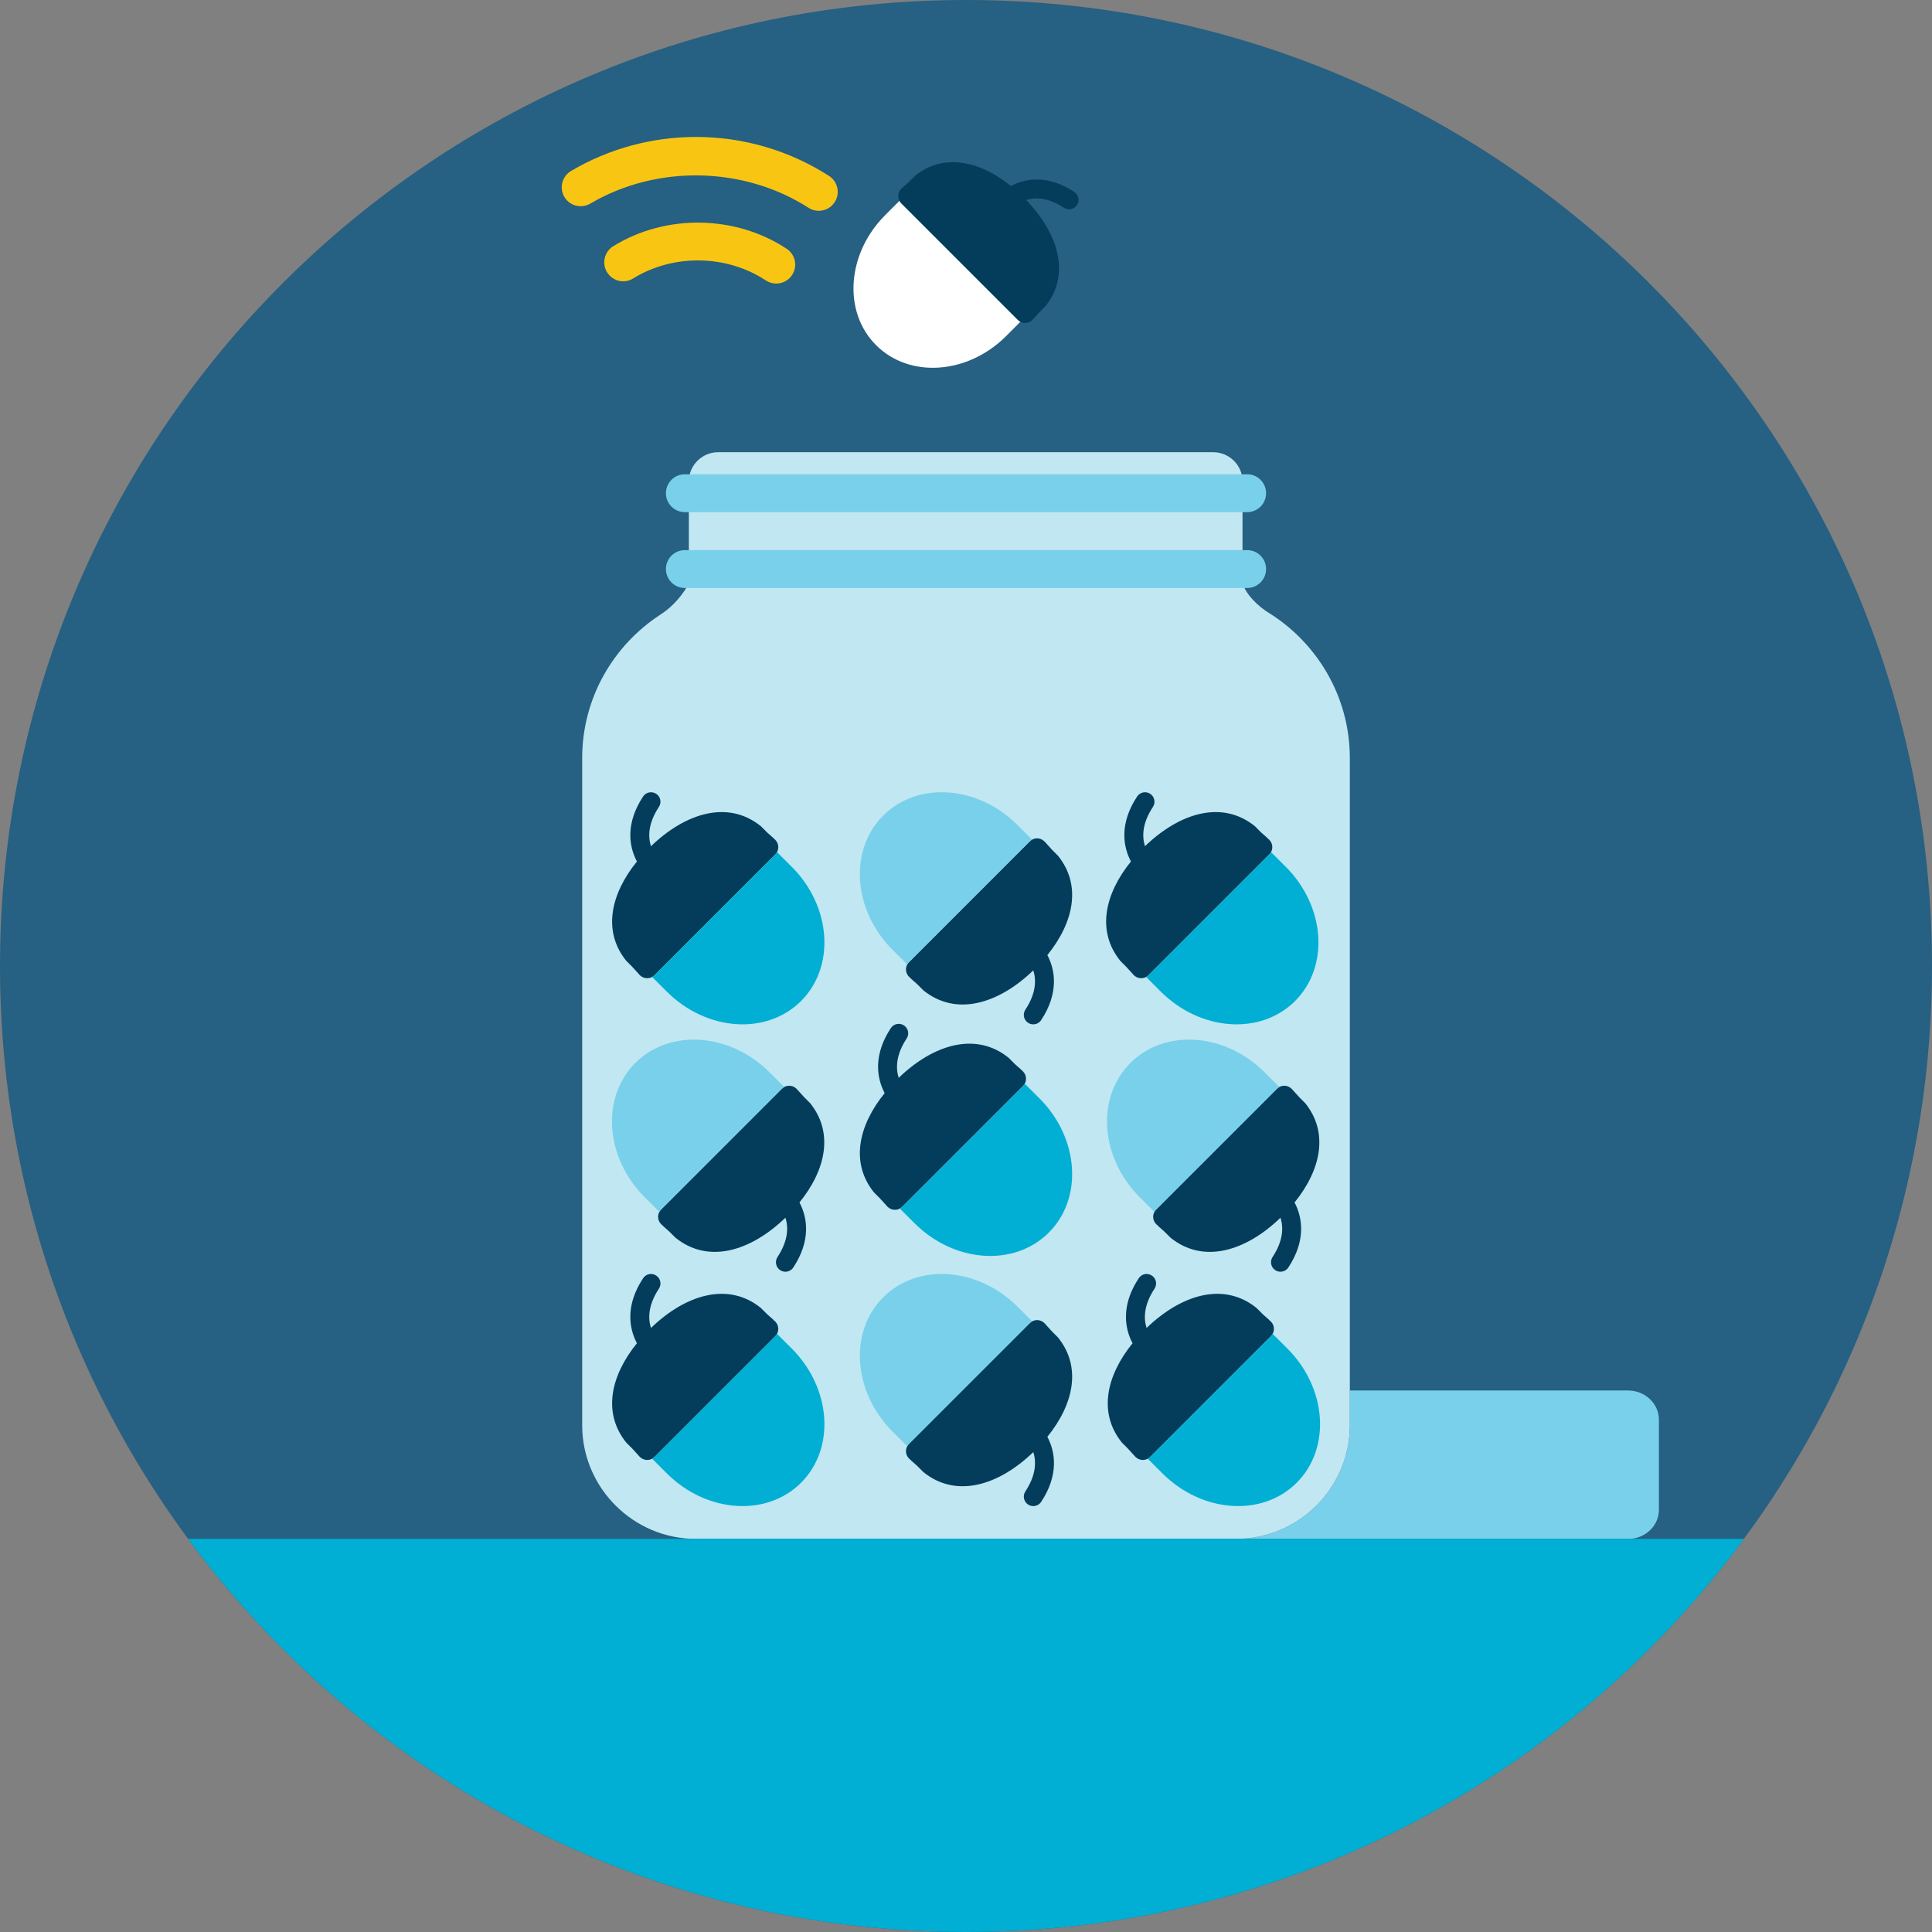 <?xml version="1.0" encoding="UTF-8" standalone="no"?>
<svg xmlns="http://www.w3.org/2000/svg" xmlns:xlink="http://www.w3.org/1999/xlink" height="160" version="1.1" viewBox="0 0 160 160" width="160">
    <rect x="0" y="0" width="160" height="160" fill="#808080" stroke="none"/>
    <title>XXXXX-BankHomepage-Update-MECH-Savings-160x160</title>
    <g fill="none" fill-rule="evenodd" id="XXXXX-BankHomepage-Update-MECH-Savings-160x160" stroke="none" stroke-width="1">
        <g id="Savings">
            <path d="M160,80 C160,124.182 124.184,160 80,160 C35.816,160 0,124.182 0,80 C0,35.818 35.816,0 80,0 C124.184,0 160,35.818 160,80" fill="#266082" id="Fill-1"/>
            <g id="Group-53" transform="translate(14.118, 12.549)">
                <path d="M123.267,112.479 L123.267,105.028 C123.267,103.69 122.121,102.606 120.706,102.606 L97.669,102.606 L97.669,105.493 C97.669,110.604 93.531,114.795 88.436,114.893 L120.93,114.893 C122.24,114.786 123.267,113.746 123.267,112.479" fill="#79D0EA" id="Fill-3"/>
                <path d="M74.849,3.347 C72.702,1.931 70.855,2.188 69.602,2.855 C66.99,0.749 64.013,0.114 61.659,2.015 L61.158,2.516 L61.157,2.514 L60.593,3.026 C60.568,3.046 60.545,3.066 60.521,3.09 C60.518,3.093 60.517,3.096 60.513,3.099 L60.479,3.131 L60.482,3.134 C60.189,3.469 60.201,3.981 60.521,4.301 L70.17,13.949 C70.504,14.284 71.045,14.284 71.381,13.949 C71.422,13.907 71.458,13.863 71.489,13.816 L71.502,13.826 L71.938,13.33 L72.455,12.812 C74.565,10.196 73.55,6.814 70.865,4.017 C71.629,3.777 72.681,3.796 73.985,4.655 C74.346,4.895 74.835,4.795 75.072,4.433 C75.31,4.072 75.21,3.584 74.849,3.347" fill="#033D5B" id="Fill-5"/>
                <path d="M70.169,13.949 L60.522,4.302 C60.458,4.238 60.406,4.166 60.367,4.087 L59.189,5.267 L59.189,5.267 C56.008,8.45 55.669,13.272 58.436,16.037 C61.201,18.804 66.023,18.465 69.206,15.284 C69.239,15.25 69.274,15.215 69.307,15.181 L70.383,14.104 C70.306,14.064 70.234,14.013 70.169,13.949" fill="#FFFFFF" id="Fill-7"/>
                <path d="M97.669,105.493 L97.669,50.224 C97.669,45.076 94.883,40.551 90.741,38.071 C89.477,37.176 88.978,36.336 88.782,35.774 L88.782,27.321 C88.782,25.983 87.692,24.9 86.348,24.9 L45.364,24.9 C44.02,24.9 42.93,25.983 42.93,27.321 L42.93,35.774 C42.93,35.774 42.147,37.357 40.564,38.355 L40.566,38.356 C36.679,40.888 34.097,45.267 34.097,50.224 L34.097,105.493 C34.097,110.665 38.332,114.894 43.51,114.894 L88.255,114.894 C93.432,114.894 97.669,110.665 97.669,105.493" fill="#C0E7F2" id="Fill-9"/>
                <path d="M50.086,57.002 L50.047,56.963 C50.011,56.927 49.971,56.896 49.932,56.867 L49.94,56.858 L49.429,56.408 L48.894,55.873 C46.186,53.689 42.683,54.748 39.791,57.534 C39.54,56.739 39.552,55.637 40.448,54.279 C40.688,53.917 40.588,53.43 40.227,53.192 C39.863,52.952 39.377,53.052 39.14,53.415 C37.689,55.614 37.948,57.509 38.629,58.797 C36.44,61.498 35.778,64.582 37.744,67.021 L38.261,67.537 L38.26,67.539 L38.763,68.092 C38.785,68.121 38.809,68.147 38.836,68.174 L38.873,68.212 L38.897,68.238 L38.898,68.235 C39.234,68.546 39.76,68.539 40.086,68.213 L50.086,58.212 C50.42,57.879 50.42,57.336 50.086,57.002" fill="#033D5B" id="Fill-11"/>
                <path d="M51.445,59.228 C51.41,59.193 51.376,59.16 51.341,59.128 L50.232,58.019 C50.194,58.088 50.146,58.153 50.086,58.213 L40.085,68.215 C40.027,68.274 39.961,68.321 39.89,68.359 L41.101,69.571 L41.103,69.57 C44.387,72.856 49.368,73.204 52.223,70.349 C55.079,67.493 54.731,62.514 51.445,59.228" fill="#00AFD3" id="Fill-13"/>
                <path d="M52.974,78.81 L52.458,78.294 L52.46,78.292 L51.956,77.738 C51.934,77.71 51.911,77.682 51.884,77.657 L51.846,77.618 L51.823,77.592 L51.821,77.596 C51.484,77.282 50.96,77.29 50.634,77.616 L40.634,87.616 C40.298,87.952 40.298,88.494 40.634,88.829 L40.673,88.868 C40.709,88.904 40.748,88.935 40.787,88.963 L40.78,88.973 L41.291,89.425 L41.826,89.956 C44.535,92.141 48.038,91.083 50.93,88.295 C51.181,89.091 51.169,90.19 50.27,91.553 C50.033,91.914 50.132,92.402 50.493,92.64 C50.626,92.728 50.776,92.769 50.925,92.769 C51.18,92.769 51.429,92.645 51.581,92.418 C53.031,90.215 52.772,88.32 52.091,87.034 C54.279,84.333 54.941,81.249 52.974,78.81" fill="#033D5B" id="Fill-15"/>
                <path d="M40.633,87.616 L50.633,77.616 C50.693,77.557 50.759,77.51 50.829,77.471 L49.619,76.26 L49.617,76.261 C46.331,72.975 41.352,72.625 38.495,75.482 C35.64,78.338 35.989,83.317 39.275,86.603 C39.309,86.638 39.344,86.669 39.379,86.704 L40.488,87.813 C40.525,87.742 40.574,87.676 40.633,87.616" fill="#79D0EA" id="Fill-17"/>
                <path d="M50.086,96.898 L50.047,96.859 C50.011,96.823 49.973,96.791 49.932,96.763 L49.94,96.754 L49.429,96.304 L48.894,95.769 C46.186,93.585 42.683,94.642 39.791,97.428 C39.54,96.635 39.552,95.533 40.448,94.175 C40.688,93.813 40.588,93.326 40.227,93.088 C39.863,92.846 39.377,92.945 39.14,93.311 C37.689,95.51 37.948,97.405 38.629,98.693 C36.44,101.394 35.778,104.478 37.744,106.917 L38.261,107.433 L38.26,107.435 L38.763,107.988 C38.785,108.016 38.809,108.043 38.836,108.07 L38.873,108.107 L38.897,108.134 L38.898,108.131 C39.234,108.442 39.76,108.435 40.086,108.109 L50.086,98.109 C50.42,97.775 50.42,97.232 50.086,96.898" fill="#033D5B" id="Fill-19"/>
                <path d="M51.445,99.124 C51.41,99.089 51.376,99.056 51.341,99.023 L50.232,97.914 C50.194,97.983 50.146,98.049 50.086,98.11 L40.085,108.11 C40.027,108.17 39.961,108.217 39.89,108.255 L41.101,109.467 L41.103,109.466 C44.387,112.752 49.368,113.1 52.223,110.245 C55.079,107.389 54.731,102.41 51.445,99.124" fill="#00AFD3" id="Fill-21"/>
                <path d="M90.999,57.002 L90.96,56.963 C90.923,56.927 90.884,56.896 90.843,56.867 L90.851,56.858 L90.341,56.408 L89.807,55.873 C87.099,53.689 83.596,54.747 80.704,57.532 C80.453,56.737 80.465,55.637 81.361,54.279 C81.601,53.917 81.501,53.43 81.14,53.192 C80.776,52.952 80.291,53.052 80.053,53.415 C78.602,55.614 78.861,57.509 79.541,58.797 C77.353,61.498 76.69,64.582 78.657,67.021 L79.173,67.537 L79.171,67.539 L79.676,68.091 C79.698,68.121 79.722,68.147 79.747,68.174 L79.785,68.212 L79.81,68.238 L79.811,68.235 C80.147,68.546 80.672,68.539 80.999,68.213 L90.999,58.212 C91.333,57.879 91.333,57.336 90.999,57.002" fill="#033D5B" id="Fill-23"/>
                <path d="M92.357,59.228 C92.324,59.195 92.288,59.16 92.253,59.128 L91.144,58.019 C91.107,58.088 91.058,58.153 90.998,58.213 L80.998,68.215 C80.939,68.274 80.873,68.321 80.802,68.359 L82.013,69.571 L82.015,69.57 C85.301,72.856 90.28,73.204 93.136,70.349 C95.991,67.493 95.643,62.514 92.357,59.228" fill="#00AFD3" id="Fill-25"/>
                <path d="M93.974,78.81 L93.458,78.294 L93.46,78.292 L92.956,77.738 C92.933,77.71 92.911,77.682 92.884,77.657 L92.847,77.618 L92.823,77.592 L92.82,77.596 C92.484,77.283 91.96,77.29 91.634,77.616 L81.632,87.616 C81.298,87.952 81.298,88.494 81.632,88.829 L81.672,88.868 C81.708,88.904 81.747,88.935 81.786,88.963 L81.78,88.973 L82.29,89.423 L82.826,89.956 C85.534,92.141 89.036,91.084 91.927,88.298 C92.178,89.092 92.166,90.193 91.27,91.553 C91.032,91.914 91.131,92.402 91.491,92.639 C91.625,92.728 91.775,92.769 91.924,92.769 C92.178,92.769 92.428,92.645 92.578,92.418 C94.029,90.217 93.771,88.32 93.091,87.034 C95.28,84.333 95.941,81.249 93.974,78.81" fill="#033D5B" id="Fill-27"/>
                <path d="M81.633,87.616 L91.633,77.616 C91.694,77.557 91.76,77.51 91.829,77.471 L90.618,76.26 L90.616,76.261 C87.33,72.975 82.351,72.625 79.496,75.482 C76.64,78.338 76.988,83.317 80.275,86.603 C80.309,86.638 80.344,86.669 80.378,86.704 L81.487,87.813 C81.526,87.742 81.573,87.676 81.633,87.616" fill="#79D0EA" id="Fill-29"/>
                <path d="M91.132,96.898 L91.093,96.859 C91.057,96.823 91.018,96.791 90.978,96.763 L90.985,96.754 L90.473,96.302 L89.94,95.769 C87.232,93.585 83.73,94.642 80.837,97.428 C80.586,96.633 80.599,95.533 81.494,94.175 C81.734,93.813 81.634,93.326 81.273,93.088 C80.909,92.846 80.425,92.945 80.186,93.311 C78.735,95.51 78.994,97.405 79.675,98.693 C77.487,101.394 76.823,104.478 78.79,106.917 L79.306,107.433 L79.306,107.435 L79.81,107.987 C79.832,108.016 79.855,108.043 79.882,108.07 L79.921,108.109 L79.943,108.134 L79.945,108.131 C80.28,108.442 80.806,108.435 81.132,108.109 L91.132,98.109 C91.466,97.775 91.466,97.232 91.132,96.898" fill="#033D5B" id="Fill-31"/>
                <path d="M92.491,99.124 C92.456,99.089 92.422,99.056 92.387,99.023 L91.278,97.914 C91.241,97.983 91.19,98.049 91.132,98.11 L81.131,108.11 C81.073,108.17 81.007,108.217 80.936,108.255 L82.147,109.467 L82.149,109.466 C85.434,112.752 90.412,113.1 93.269,110.245 C96.125,107.389 95.777,102.41 92.491,99.124" fill="#00AFD3" id="Fill-33"/>
                <path d="M70.603,76.183 L70.564,76.143 C70.528,76.107 70.488,76.076 70.449,76.048 L70.455,76.037 L69.946,75.588 L69.411,75.052 C66.703,72.87 63.2,73.927 60.308,76.713 C60.057,75.917 60.069,74.816 60.965,73.458 C61.205,73.096 61.105,72.609 60.744,72.371 C60.382,72.129 59.894,72.231 59.657,72.594 C58.208,74.793 58.465,76.688 59.146,77.977 C56.957,80.678 56.294,83.762 58.261,86.201 L58.777,86.717 L58.775,86.719 L59.279,87.271 C59.301,87.301 59.326,87.328 59.351,87.354 L59.389,87.392 L59.414,87.419 L59.415,87.416 C59.751,87.726 60.275,87.72 60.603,87.394 L70.603,77.392 C70.937,77.059 70.937,76.517 70.603,76.183" fill="#033D5B" id="Fill-35"/>
                <path d="M71.961,78.408 C71.928,78.374 71.892,78.341 71.857,78.308 L70.748,77.199 C70.711,77.267 70.662,77.334 70.602,77.394 L60.602,87.395 C60.543,87.455 60.477,87.502 60.406,87.539 L61.617,88.752 L61.619,88.75 C64.905,92.037 69.884,92.385 72.74,89.528 C75.595,86.674 75.247,81.695 71.961,78.408" fill="#00AFD3" id="Fill-37"/>
                <path d="M73.503,98.217 L72.987,97.701 L72.989,97.701 L72.485,97.146 C72.462,97.117 72.44,97.089 72.413,97.064 L72.376,97.026 L72.352,97 L72.35,97.003 C72.013,96.691 71.489,96.697 71.163,97.025 L61.161,107.025 C60.827,107.359 60.827,107.902 61.161,108.237 L61.202,108.275 C61.238,108.313 61.276,108.342 61.317,108.372 L61.309,108.38 L61.82,108.832 L62.355,109.365 C65.063,111.55 68.565,110.491 71.458,107.706 C71.707,108.501 71.696,109.602 70.799,110.962 C70.561,111.323 70.661,111.811 71.022,112.048 C71.155,112.137 71.306,112.178 71.453,112.178 C71.707,112.178 71.958,112.054 72.109,111.826 C73.56,109.624 73.301,107.729 72.62,106.441 C74.808,103.74 75.47,100.656 73.503,98.217" fill="#033D5B" id="Fill-39"/>
                <path d="M61.162,107.025 L71.163,97.025 C71.223,96.965 71.289,96.917 71.358,96.878 L70.147,95.668 L70.147,95.668 C66.861,92.382 61.88,92.034 59.025,94.89 C56.169,97.745 56.519,102.725 59.803,106.012 C59.838,106.045 59.872,106.078 59.907,106.112 L61.016,107.221 C61.055,107.151 61.102,107.085 61.162,107.025" fill="#79D0EA" id="Fill-41"/>
                <path d="M73.503,58.323 L72.987,57.807 L72.989,57.805 L72.485,57.25 C72.462,57.223 72.44,57.195 72.413,57.17 L72.376,57.131 L72.352,57.105 L72.349,57.109 C72.013,56.796 71.489,56.803 71.163,57.129 L61.161,67.131 C60.827,67.465 60.827,68.007 61.161,68.341 L61.202,68.381 C61.238,68.417 61.276,68.448 61.317,68.476 L61.309,68.486 L61.82,68.936 L62.355,69.471 C65.063,71.654 68.565,70.597 71.456,67.811 C71.707,68.607 71.695,69.706 70.799,71.066 C70.561,71.427 70.659,71.915 71.02,72.152 C71.154,72.241 71.304,72.282 71.453,72.282 C71.707,72.282 71.957,72.158 72.107,71.931 C73.558,69.728 73.299,67.833 72.62,66.547 C74.808,63.846 75.47,60.762 73.503,58.323" fill="#033D5B" id="Fill-43"/>
                <path d="M61.162,67.131 L71.162,57.129 C71.223,57.07 71.289,57.023 71.358,56.983 L70.147,55.772 L70.145,55.774 C66.859,52.488 61.88,52.138 59.025,54.996 C56.169,57.851 56.517,62.83 59.803,66.116 C59.838,66.15 59.872,66.183 59.907,66.218 L61.016,67.325 C61.055,67.256 61.102,67.189 61.162,67.131" fill="#79D0EA" id="Fill-45"/>
                <path d="M89.165,26.728 L88.693,26.728 L43.073,26.728 L42.599,26.728 C41.733,26.728 41.03,27.429 41.03,28.297 C41.03,29.166 41.733,29.865 42.599,29.865 L43.073,29.865 L88.693,29.865 L89.165,29.865 C90.033,29.865 90.734,29.166 90.734,28.297 C90.734,27.429 90.033,26.728 89.165,26.728" fill="#79D0EA" id="Fill-47"/>
                <path d="M89.165,33.009 L88.693,33.009 L43.073,33.009 L42.599,33.009 C41.733,33.009 41.03,33.71 41.03,34.577 C41.03,35.445 41.733,36.146 42.599,36.146 L42.96,36.146 L88.773,36.146 L89.165,36.146 C90.033,36.146 90.734,35.445 90.734,34.577 C90.734,33.71 90.033,33.009 89.165,33.009" fill="#79D0EA" id="Fill-49"/>
                <path d="M65.882,147.451 C92.306,147.451 115.736,134.642 130.304,114.893 L1.46,114.893 C16.028,134.642 39.459,147.451 65.882,147.451" fill="#00AFD3" id="Fill-51"/>
            </g>
            <g fill="#F8C612" id="Group-58" transform="translate(45.49, 10.98)">
                <path d="M18.794,12.503 C18.498,12.503 18.197,12.418 17.93,12.243 C14.689,10.1 10.261,10.028 6.947,12.08 C6.211,12.536 5.243,12.309 4.787,11.571 C4.332,10.836 4.559,9.868 5.296,9.411 C9.629,6.727 15.419,6.815 19.662,9.626 C20.385,10.105 20.583,11.079 20.104,11.8 C19.803,12.257 19.303,12.503 18.794,12.503" id="Fill-54"/>
                <path d="M22.318,6.478 C22.026,6.478 21.734,6.398 21.471,6.229 C16.101,2.779 8.873,2.648 3.397,5.881 C2.65,6.32 1.69,6.074 1.248,5.328 C0.809,4.582 1.055,3.62 1.802,3.178 C4.925,1.335 8.503,0.361 12.151,0.361 C16.071,0.361 19.88,1.477 23.168,3.59 C23.896,4.058 24.107,5.029 23.638,5.758 C23.339,6.224 22.834,6.478 22.318,6.478" id="Fill-56"/>
            </g>
        </g>
    </g>
</svg>
